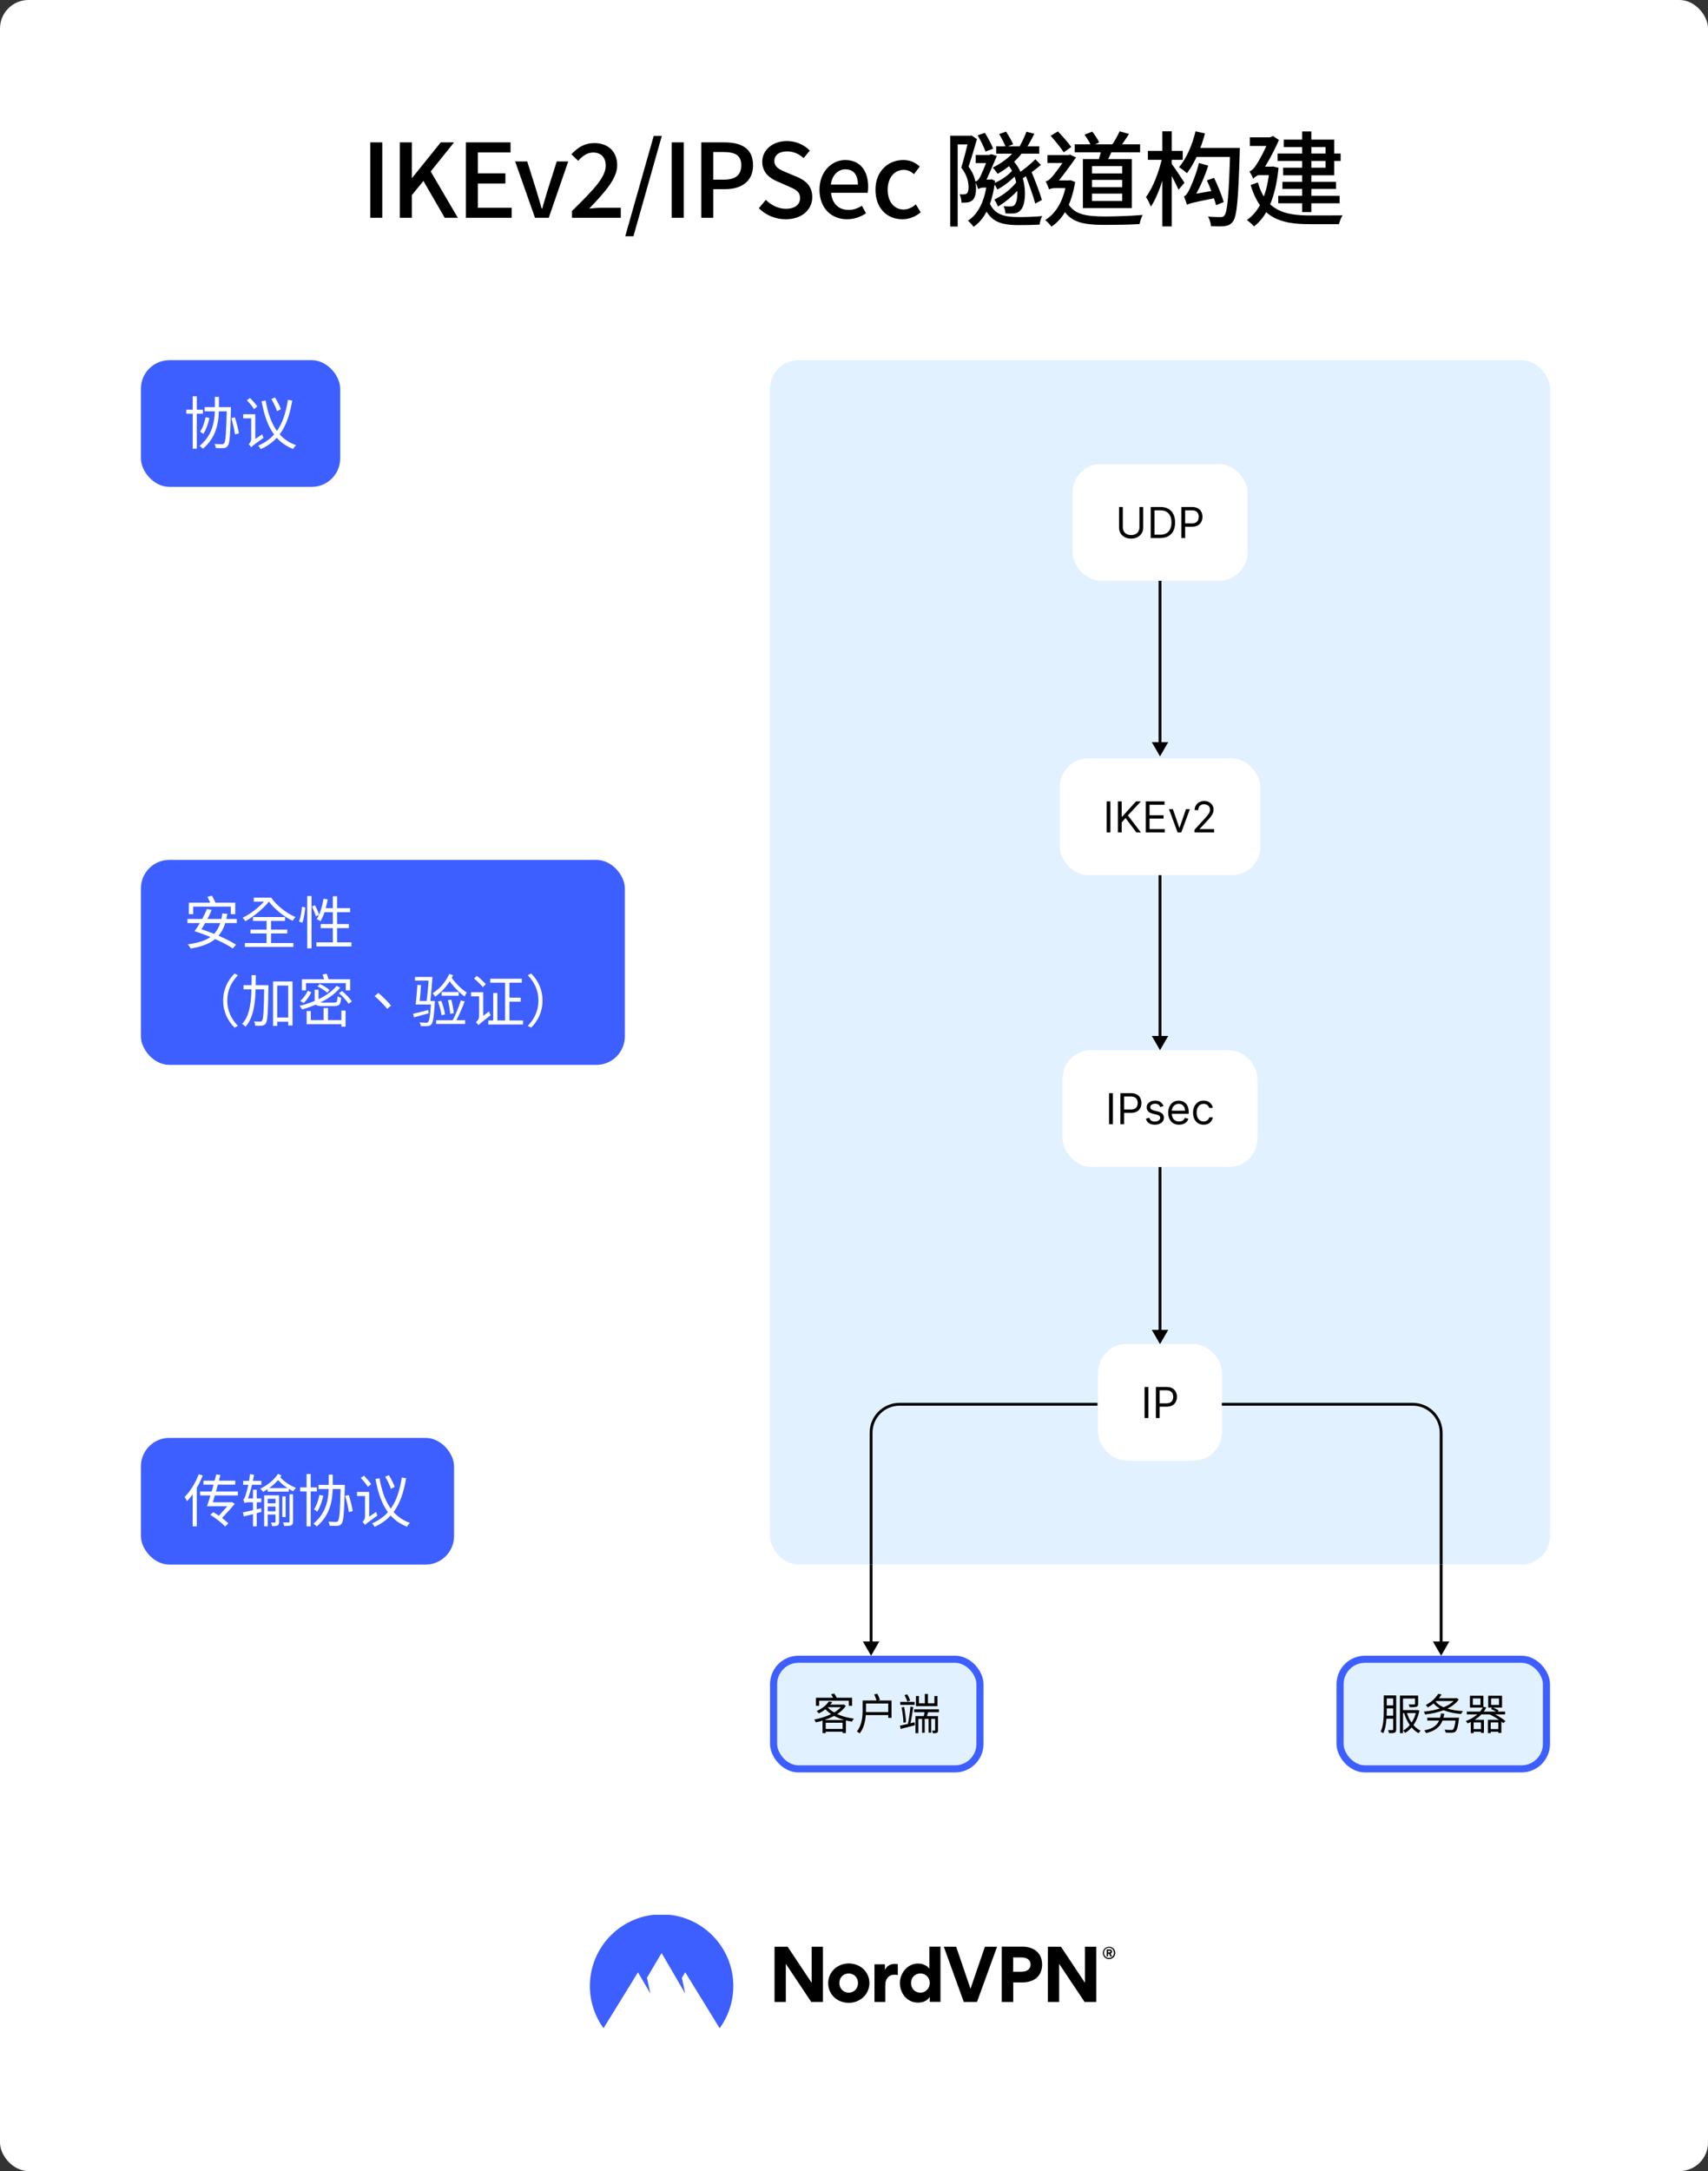 <svg fill="none" height="1525" viewBox="0 0 1200 1525" width="1200" xmlns="http://www.w3.org/2000/svg" xmlns:xlink="http://www.w3.org/1999/xlink"><rect x="0" y="0" width="1200" height="1525" fill="#333333" stroke="none"/><clipPath id="clip0_1246_4220"><rect height="846" rx="20" width="548" x="541" y="253"/></clipPath><clipPath id="clip1_1246_4220"><path d="M541 1099H1089V1245H541Z"/></clipPath><clipPath id="clip2_1246_4220"><path d="M99 1345H1099V1425H99Z"/></clipPath><rect fill="#ffffff" height="1525" rx="20" width="1200"/><path d="M260.145 153V100.008H268.569V153H260.145ZM280.923 153V100.008H289.347V125.064H289.491L309.651 100.008H319.011L302.595 120.456 321.675 153H312.459L297.483 127.08 289.347 137.088V153H280.923ZM327.296 153V100.008H358.688V107.064H335.72V121.752H355.088V128.88H335.72V145.944H359.48V153H327.296ZM375.895 153 361.927 113.4H370.423L377.119 134.712C378.271 138.6 379.423 142.632 380.575 146.52H380.935C382.087 142.632 383.239 138.6 384.391 134.712L391.159 113.4H399.223L385.543 153H375.895ZM401.881 153V148.176C416.641 133.704 425.569 124.56 425.569 116.424 425.569 110.808 422.545 107.136 416.641 107.136 412.465 107.136 409.009 109.8 406.201 112.968L401.449 108.36C406.057 103.464 410.737 100.512 417.649 100.512 427.369 100.512 433.633 106.632 433.633 116.064 433.633 125.424 424.993 134.928 413.977 146.52 416.713 146.232 420.025 145.944 422.689 145.944H436.153V153H401.881ZM439.272 165.96 459.288 95.472H464.976L445.032 165.96H439.272ZM471.934 153V100.008H480.358V153H471.934ZM492.713 153V100.008H508.841C520.649 100.008 529.073 104.04 529.073 116.064 529.073 127.656 520.649 132.912 509.129 132.912H501.137V153H492.713ZM501.137 126.216H508.337C516.761 126.216 520.793 122.976 520.793 116.064 520.793 109.008 516.473 106.776 507.977 106.776H501.137V126.216ZM552.028 154.008C544.684 154.008 537.988 151.128 533.164 146.232L538.06 140.4C541.804 144.216 547.06 146.664 552.172 146.664 558.508 146.664 562.108 143.712 562.108 139.176 562.108 134.352 558.508 132.84 553.612 130.752L546.268 127.512C541.156 125.424 535.54 121.392 535.54 113.688 535.54 105.336 542.812 99.072 552.892 99.072 559.156 99.072 564.988 101.664 568.948 105.768L564.628 111.024C561.316 108.144 557.572 106.344 552.892 106.344 547.492 106.344 544.036 108.936 544.036 113.112 544.036 117.648 548.284 119.376 552.604 121.176L559.876 124.2C566.14 126.864 570.676 130.752 570.676 138.528 570.676 147.024 563.62 154.008 552.028 154.008ZM595.04 154.008C584.24 154.008 575.744 146.304 575.744 133.272 575.744 120.384 584.6 112.392 593.816 112.392 604.256 112.392 609.944 119.952 609.944 131.184 609.944 132.84 609.8 134.424 609.584 135.432H583.88C584.528 142.992 589.28 147.456 596.12 147.456 599.648 147.456 602.6 146.376 605.552 144.504L608.432 149.832C604.76 152.28 600.224 154.008 595.04 154.008ZM583.736 129.672H602.744C602.744 122.832 599.72 118.944 593.96 118.944 588.992 118.944 584.6 122.76 583.736 129.672ZM633.95 154.008C623.294 154.008 615.086 146.376 615.086 133.272 615.086 120.024 624.23 112.392 634.67 112.392 639.71 112.392 643.382 114.408 646.19 117L642.158 122.328C639.998 120.456 637.766 119.304 635.102 119.304 628.334 119.304 623.654 124.848 623.654 133.272 623.654 141.624 628.19 147.168 634.814 147.168 638.126 147.168 641.078 145.584 643.454 143.568L646.838 149.112C643.238 152.28 638.558 154.008 633.95 154.008ZM667.589 95.328H682.421V101.448H672.845V159.12H667.589V95.328ZM680.693 95.328H681.701L682.493 95.112 686.381 97.704C684.653 103.68 682.493 111.24 680.477 117 684.725 122.76 685.661 127.8 685.733 132.12 685.733 136.296 684.941 139.32 682.997 140.832 682.133 141.552 680.981 141.984 679.685 142.2 678.533 142.344 676.949 142.344 675.509 142.344 675.509 140.688 675.005 138.096 674.213 136.44 675.509 136.584 676.517 136.584 677.453 136.512 678.173 136.512 678.749 136.296 679.325 135.864 680.117 135.216 680.477 133.416 680.477 131.328 680.405 127.656 679.469 122.976 675.365 117.72 677.453 111.168 679.613 102.024 680.693 97.272V95.328ZM699.917 102.816H730.157V107.928H699.917V102.816ZM706.829 114.552 710.933 112.176C721.661 121.68 721.805 142.416 717.341 147.24 715.613 149.4 713.669 149.976 711.005 149.976 709.781 150.048 708.125 149.976 706.397 149.904 706.325 148.464 705.893 146.232 705.029 144.792 706.901 145.008 708.701 145.008 709.853 145.008 711.221 145.008 712.157 144.864 713.093 143.568 715.829 140.4 716.045 122.832 706.829 114.552ZM713.165 105.624 718.133 107.352C713.957 113.112 707.117 118.656 700.925 122.112 700.277 121.104 698.549 118.728 697.469 117.72 703.373 114.84 709.565 110.376 713.165 105.624ZM711.365 119.592 714.893 121.68C711.653 125.784 705.749 130.464 700.709 133.128 700.205 131.904 699.053 129.888 698.117 128.808 702.797 127.008 708.557 123.12 711.365 119.592ZM714.389 127.512 718.205 129.816C714.389 135.288 707.189 141.552 701.141 145.08 700.637 143.64 699.485 141.408 698.549 140.184 704.237 137.592 711.005 132.336 714.389 127.512ZM720.221 122.4 724.541 120.384C727.349 126.936 730.589 135.576 732.029 140.472L727.349 142.992C725.981 137.88 722.885 129.024 720.221 122.4ZM727.421 111.888 731.309 115.848C727.133 119.448 721.589 123.48 717.341 126L714.245 122.544C718.277 119.952 724.037 115.344 727.421 111.888ZM721.157 92.52 726.701 93.96C724.469 98.424 721.661 103.536 719.357 106.776L714.893 105.336C717.053 101.88 719.789 96.336 721.157 92.52ZM702.005 94.176 706.829 92.448C708.701 95.256 710.789 99 711.797 101.304L706.685 103.464C705.749 100.944 703.733 97.056 702.005 94.176ZM686.885 95.04 691.997 93.312C694.157 96.84 696.605 101.448 697.757 104.4L692.429 106.488C691.349 103.392 688.901 98.568 686.885 95.04ZM685.517 108.864H695.957V114.552H685.517V108.864ZM694.661 141.264C698.261 150.912 705.605 152.496 715.901 152.496 720.581 152.496 727.493 152.28 732.245 151.776 731.381 153.144 730.589 156.024 730.373 157.752 726.053 158.04 720.509 158.112 715.685 158.112 702.797 158.112 695.093 155.664 690.485 143.064L694.661 141.264ZM693.581 126.144H695.741L696.749 125.928 699.125 127.008C697.181 143.424 691.925 153.936 684.005 159.336 683.141 158.112 681.197 155.88 680.045 155.016 687.389 150.264 691.997 141.12 693.581 127.152V126.144ZM687.245 132.84V127.512L689.981 126.144H696.245V131.76H691.133C689.765 131.76 687.821 132.264 687.245 132.84ZM687.245 132.84C686.885 131.472 685.733 128.736 685.085 127.584 686.165 127.224 687.101 126.792 687.965 125.352 689.333 123.408 693.437 113.112 694.877 109.152V108.936L696.389 108.288 700.349 109.512C698.261 114.336 694.157 124.488 691.493 129.168 691.493 129.168 687.245 131.328 687.245 132.84ZM755.069 101.376H801.005V106.992H755.069V101.376ZM774.005 103.824 781.853 104.4C780.413 108.144 778.469 112.104 777.029 114.696L771.413 113.832C772.421 110.808 773.573 106.704 774.005 103.824ZM786.605 92.232 793.229 94.104C790.853 97.704 788.405 101.52 786.317 103.968L780.917 102.24C782.933 99.504 785.309 95.256 786.605 92.232ZM761.981 94.608 767.381 92.448C769.181 94.752 771.341 97.992 772.277 100.08L766.661 102.6C765.797 100.44 763.781 97.056 761.981 94.608ZM767.237 126.36V131.472H788.405V126.36H767.237ZM767.237 136.008V141.192H788.405V136.008H767.237ZM767.237 116.712V121.824H788.405V116.712H767.237ZM760.829 111.744H795.173V146.16H760.829V111.744ZM738.149 95.4 743.261 92.304C746.573 95.76 750.605 100.296 752.621 103.248L747.365 106.992C745.421 103.968 741.389 98.928 738.149 95.4ZM735.917 108.936H751.469V114.48H735.917V108.936ZM749.525 141.192C753.701 150.768 762.701 151.992 776.453 152.064 784.013 152.064 795.173 151.632 802.877 150.984 801.941 152.352 801.005 155.52 800.645 157.392 793.589 157.824 784.445 157.968 776.309 157.968 759.533 157.968 750.317 155.88 744.989 143.208L749.525 141.192ZM749.309 126.72H750.893L752.045 126.576 755.357 127.8C752.909 143.424 746.933 153.792 738.725 159.192 737.861 157.896 735.629 155.52 734.333 154.584 742.037 149.832 747.365 140.76 749.309 127.8V126.72ZM737.069 133.128V128.16L739.877 126.72H751.397L751.325 132.12H741.389C739.589 132.12 737.645 132.552 737.069 133.128ZM737.069 133.128C736.637 131.688 735.341 128.664 734.693 127.368 735.845 127.08 736.997 126.576 738.293 125.136 740.525 122.976 747.365 113.472 749.813 109.584V109.368L751.685 108.576 756.005 110.592C752.549 115.488 745.997 124.56 741.893 129.24 741.893 129.24 737.069 131.544 737.069 133.128ZM839.957 92.232 846.581 93.744C843.773 104.472 839.165 114.912 833.909 121.68 832.685 120.528 829.949 118.368 828.365 117.432 833.549 111.384 837.653 101.88 839.957 92.232ZM840.029 103.896H866.813V110.232H836.933L840.029 103.896ZM864.293 103.896H871.061C871.061 103.896 870.989 106.344 870.989 107.28 869.981 140.544 868.973 151.848 866.309 155.448 864.653 157.752 862.925 158.472 860.477 158.832 858.173 159.12 854.501 159.048 850.829 158.904 850.757 157.032 849.893 154.08 848.741 152.136 852.485 152.496 855.869 152.496 857.453 152.496 858.749 152.568 859.469 152.28 860.261 151.344 862.349 148.824 863.429 136.944 864.293 105.408V103.896ZM833.909 143.856 833.549 138.744 836.429 136.728 854.285 133.632C854.501 135.288 854.933 137.664 855.293 138.816 838.013 142.2 835.493 142.992 833.909 143.856ZM833.909 143.856C833.621 142.632 832.541 139.536 831.821 137.952 833.045 137.592 834.125 136.008 835.349 133.704 836.573 131.4 840.461 122.544 842.333 114.48L848.885 116.352C846.149 124.992 841.901 134.136 837.869 140.4V140.544C837.869 140.544 833.909 142.632 833.909 143.856ZM847.949 126.72 852.989 124.92C855.581 130.32 858.533 137.592 859.757 141.912L854.357 144.144C853.277 139.68 850.469 132.264 847.949 126.72ZM806.477 105.984H830.957V112.248H806.477V105.984ZM816.629 92.232H823.253V159.048H816.629V92.232ZM816.557 110.376 820.373 111.816C818.285 123.624 813.605 137.736 808.565 145.152 807.845 143.208 806.333 140.112 805.109 138.384 810.005 132.12 814.541 120.096 816.557 110.376ZM823.037 114.912C824.693 116.928 830.813 126.216 832.181 128.376L828.005 133.272C826.349 129.312 821.813 120.816 819.797 117.504L823.037 114.912ZM897.629 107.856H941.909V113.04H897.629V107.856ZM901.013 127.728H938.669V132.696H901.013V127.728ZM898.061 137.52H941.189V142.776H898.061V137.52ZM914.837 92.304H921.317V148.968H914.837V92.304ZM901.949 98.064H937.373V123.12H901.517V117.792H931.325V103.32H901.949V98.064ZM878.117 96.48H894.533V102.528H878.117V96.48ZM883.733 117.072H894.389V123.048H883.229L883.733 117.072ZM892.013 117.072H893.237L894.461 116.928 898.277 117.864C896.189 138.744 890.213 152.136 880.997 159.048 879.989 157.824 877.469 155.448 876.029 154.584 885.029 148.32 890.357 136.512 892.013 118.296V117.072ZM883.733 128.16C889.421 147.888 902.525 151.344 920.309 151.344 923.693 151.344 939.029 151.344 943.277 151.272 942.269 152.64 941.117 155.664 940.757 157.464H920.093C899.429 157.464 885.533 153.072 878.693 129.96L883.733 128.16ZM880.565 125.784C880.061 124.416 878.693 121.752 877.829 120.384 879.269 120.024 881.141 118.224 882.581 115.848 884.165 113.616 889.061 105.048 891.941 96.984V96.624L894.389 95.544 898.565 98.352C894.533 107.496 889.637 116.28 885.245 122.328V122.4C885.245 122.4 880.565 124.488 880.565 125.784Z" fill="#000000"/><rect fill="#3e5fff" height="89" rx="20" width="140" x="99" y="253"/><path d="M130.88 287.8H142.6V290.6H130.88V287.8ZM135.4 278.4H138.28V315.16H135.4V278.4ZM143.8 286H160.52V288.92H143.8V286ZM159.36 286H162.24C162.24 286 162.24 287.12 162.24 287.52 161.8 305.4 161.44 311.36 160.04 313.16 159.24 314.28 158.4 314.6 157.12 314.76 155.88 314.88 153.72 314.84 151.6 314.72 151.52 313.88 151.2 312.64 150.68 311.84 152.96 312 155.08 312.04 155.92 312.04 156.64 312.04 157.04 311.92 157.44 311.4 158.56 310.12 158.96 303.92 159.36 286.72V286ZM144.44 293.04 147.12 293.6C146.28 297.8 144.72 302 142.88 304.8 142.4 304.36 141.28 303.6 140.6 303.2 142.4 300.64 143.68 296.88 144.44 293.04ZM162.52 293.68 165.04 293.16C166.2 296.84 167.44 301.64 167.84 304.44L165.08 305.12C164.76 302.28 163.64 297.4 162.52 293.68ZM150.96 278.8H153.8V285.96C153.8 294.84 152.96 306.52 142.48 315.28 142 314.6 140.92 313.68 140.2 313.24 150.24 305 150.96 294.16 150.96 285.96V278.8ZM186.64 281.36C189.32 296.8 195.12 308.16 208 312.72 207.28 313.36 206.32 314.56 205.88 315.36 192.56 310.12 186.84 298.48 183.8 281.84L186.64 281.36ZM190.64 280.28 193.2 279.2C194.84 281.84 196.64 285.32 197.32 287.48L194.6 288.76C193.96 286.56 192.28 282.96 190.64 280.28ZM202.28 280.88 205.32 281.36C202.68 296.56 197.88 308.92 183.2 315.48 182.8 314.76 182 313.64 181.44 313.04 195.48 307 200 295.16 202.28 280.88ZM173.48 281.16 175.64 279.56C177.48 281.36 179.76 283.88 180.76 285.48L178.48 287.4C177.48 285.68 175.32 283.08 173.48 281.16ZM176.48 314.16 175.96 311.36 176.8 310.12 184.2 305.04C184.4 305.84 184.88 307 185.16 307.56 178.12 312.6 177.08 313.4 176.48 314.16ZM170.84 290.96H178.96V293.84H170.84V290.96ZM176.48 314.16C176.12 313.56 175.24 312.48 174.72 312.04 175.4 311.44 176.48 310.04 176.48 308V290.96H179.36V310.16C179.36 310.16 176.48 312.96 176.48 314.16Z" fill="#ffffff"/><rect fill="#3e5fff" height="144" rx="20" width="340" x="99" y="604"/><path d="M132.68 634.04H165.28V642.16H162.16V636.84H135.72V642.16H132.68V634.04ZM156.2 641.6 159.72 641.88C157.2 657.76 149.88 663.56 133.92 666.28 133.6 665.52 132.6 664.08 131.96 663.32 147.64 661.24 154.32 656 156.2 641.6ZM131.72 645.52H166.36V648.4H131.72V645.52ZM145.72 629.96 148.92 629.16C149.92 630.92 151.12 633.24 151.68 634.64L148.36 635.64C147.8 634.2 146.68 631.76 145.72 629.96ZM136.68 654.12 138.68 651.84C147.84 654.56 159.68 659.52 165.84 663.56L163.56 666.2C157.8 662.24 146.04 657 136.68 654.12ZM136.68 654.12C139.64 650.12 143.4 643.6 145.36 638.52L148.72 639.12C146.68 644.36 143 650.64 140.4 654.32L136.68 654.12ZM176 653H201.84V655.68H176V653ZM177.76 644.16H200.28V646.88H177.76V644.16ZM172.04 662.4H206.12V665.12H172.04V662.4ZM187.28 645.28H190.44V663.92H187.28V645.28ZM178.28 630.52H190.24V633.32H178.28V630.52ZM187.2 630.52H190.56C194.32 636.08 201.24 641.48 207.6 644.16 207 644.76 206 646 205.56 646.8 199.04 643.72 192.24 638 188.16 632.24H187.2V630.52ZM187.76 630.52 189.96 632.04C186 637.48 178.48 643.76 172.36 647.08 171.96 646.32 171.16 645.28 170.48 644.64 176.56 641.76 184.08 635.72 187.76 630.52ZM215.84 629.4H218.88V666.16H215.84V629.4ZM212.16 637 214.44 637.36C214.24 640.6 213.52 645.24 212.44 648.12L210.08 647.32C211.16 644.64 211.88 640.24 212.16 637ZM219.16 636.76 221.24 635.84C222.48 638 223.72 640.84 224.16 642.56L221.92 643.68C221.48 641.92 220.28 639 219.16 636.76ZM227.32 631.28 230.24 631.76C229.2 637.6 227.44 643.28 225.2 647.04 224.6 646.6 223.24 645.96 222.48 645.64 224.84 642.12 226.44 636.68 227.32 631.28ZM227.36 637.88H245.96V640.76H226.44L227.36 637.88ZM233.84 629.56H236.84V663.56H233.84V629.56ZM225.32 649.08H245.08V651.92H225.32V649.08ZM222.32 661.92H246.92V664.8H222.32V661.92ZM156.8 702.8C156.8 695 159.96 688.68 164.76 683.8L167.16 685.04C162.52 689.8 159.68 695.68 159.68 702.8 159.68 709.96 162.52 715.84 167.16 720.6L164.76 721.84C159.96 716.96 156.8 710.64 156.8 702.8ZM193.2 714.76H204.08V717.68H193.2V714.76ZM171.12 692H186.48V694.92H171.12V692ZM191.84 689.4H205.52V720.32H202.48V692.28H194.76V720.6H191.84V689.4ZM185.68 692H188.6C188.6 692 188.6 693.12 188.6 693.52 188.28 711.32 188 717.16 186.72 718.92 186 719.96 185.28 720.32 184.08 720.44 182.96 720.6 181.12 720.6 179.32 720.48 179.28 719.6 178.96 718.28 178.44 717.44 180.32 717.6 182.04 717.6 182.8 717.6 183.4 717.64 183.76 717.52 184.12 717 185.04 715.76 185.4 709.84 185.68 692.72V692ZM176.8 684.96H179.72C179.68 699.72 179.48 713.6 172.44 721.24 171.92 720.56 170.88 719.64 170.12 719.2 176.8 712.16 176.76 698.96 176.8 684.96ZM216.28 695.92 218.72 697C217.44 699.52 215.64 702.56 213.32 704.52L210.88 703.04C213.2 701.28 215.16 698.32 216.28 695.92ZM221.08 695.24H223.8V702.92C223.8 704.04 224.24 704.24 226.6 704.24 227.68 704.24 233.28 704.24 234.72 704.24 236.68 704.24 237 703.72 237.16 699.84 237.8 700.28 238.92 700.68 239.68 700.84 239.32 705.56 238.44 706.72 234.92 706.72 234 706.72 227.32 706.72 226.44 706.72 222.16 706.72 221.08 705.96 221.08 702.96V695.24ZM223.08 692.92 224.6 691.16C227.04 692.24 230.04 694 231.56 695.36L229.96 697.32C228.52 695.92 225.52 694.04 223.08 692.92ZM238.16 697.56 240.32 696.12C242.88 698.24 245.88 701.32 247.2 703.44L244.88 705.08C243.6 703 240.72 699.8 238.16 697.56ZM236.52 692.48 239.04 693.76C232.92 701.2 222.56 706.08 212.28 709.08 211.92 708.4 211.04 707.16 210.48 706.56 220.88 704 230.96 699.28 236.52 692.48ZM227.36 708.04H230.44V718.08H227.36V708.04ZM239.84 709.84H242.8V721.12H239.84V709.84ZM212.08 687.84H246V695.68H242.96V690.56H215V695.68H212.08V687.84ZM226.68 684.48 229.52 684C230.16 685.52 230.76 687.52 230.96 688.76L227.96 689.36C227.76 688.08 227.24 686.04 226.68 684.48ZM215.44 710.16H218.36V716.56H241.52V719.4H215.44V710.16ZM272.04 708.64C269.48 705.48 266.04 702.04 263.2 699.72L265.8 697.44C268.68 699.76 272.28 703.4 274.76 706.32L272.04 708.64ZM302.88 703.12H305.52C305.52 703.12 305.52 703.96 305.48 704.36 304.84 714.52 304.24 718.32 303 719.6 302.32 720.4 301.56 720.68 300.4 720.76 299.36 720.84 297.48 720.8 295.56 720.72 295.52 719.92 295.24 718.88 294.76 718.16 296.76 718.36 298.6 718.4 299.32 718.4 300 718.4 300.4 718.36 300.76 717.92 301.68 717 302.32 713.32 302.88 703.6V703.12ZM290.24 712.12C293 711.52 296.92 710.48 300.88 709.44L301.16 711.76C297.52 712.76 293.84 713.8 290.84 714.6L290.24 712.12ZM291.56 686.24H302.12V688.8H291.56V686.24ZM301.24 686.24H303.84C303.48 691.88 302.8 699.48 302.28 703.76L299.64 703.92C300.28 699.4 301 691.72 301.24 686.24ZM293.24 691.8 295.8 691.96C295.52 696.32 295.04 702.16 294.56 705.6H292C292.48 702.04 293 696.12 293.24 691.8ZM292.92 703.12H303.32V705.6H292.92V703.12ZM316.64 685.68C319.04 689.72 323.88 694.6 327.96 697.2 327.4 697.88 326.72 699.16 326.44 700 322.12 696.84 317.16 691.52 314.44 687.08L316.64 685.68ZM315.64 684.12 318.28 685C315.44 691.2 310.76 696.6 305.76 700.08 305.44 699.52 304.52 698.28 303.96 697.68 308.8 694.64 313.2 689.72 315.64 684.12ZM310.32 696.8H322.24V699.44H310.32V696.8ZM307.68 703.52 310 702.96C311.2 705.96 312.32 709.92 312.68 712.52L310.24 713.16C309.92 710.56 308.8 706.6 307.68 703.52ZM314.72 702.52 317.08 702.2C317.88 705.24 318.6 709.12 318.8 711.72L316.32 712.12C316.16 709.52 315.44 705.56 314.72 702.52ZM323.76 702.76 326.52 703.4C324.68 708.12 322.16 714.08 320.04 717.72L317.84 717.04C319.88 713.32 322.44 707.12 323.76 702.76ZM306.4 716.6H326.8V719.24H306.4V716.6ZM354.88 688.28H357.92V718.28H354.88V688.28ZM346.52 697.52H349.44V718.52H346.52V697.52ZM356 700.76H365.84V703.6H356V700.76ZM344.44 687.48H366.6V690.28H344.44V687.48ZM343.04 716.8H367.44V719.64H343.04V716.8ZM333.04 687.28 335.04 685.48C337.24 687.2 340 689.68 341.32 691.32L339.24 693.44C337.96 691.72 335.24 689.12 333.04 687.28ZM336.24 720.08 335.6 717.24 336.36 715.96 343.56 710.48C343.84 711.28 344.36 712.48 344.72 713.08 337.92 718.44 336.84 719.28 336.24 720.08ZM330.96 696.96H338.36V699.88H330.96V696.96ZM336.24 720.08C335.88 719.52 334.92 718.52 334.36 718.04 335.16 717.4 336.6 715.84 336.6 713.72V696.96H339.52V715.8C339.52 715.8 336.24 718.88 336.24 720.08ZM381.16 702.8C381.16 710.64 378 716.96 373.2 721.84L370.8 720.6C375.44 715.84 378.28 709.96 378.28 702.8 378.28 695.68 375.44 689.8 370.8 685.04L373.2 683.8C378 688.68 381.16 695 381.16 702.8Z" fill="#ffffff"/><rect fill="#3e5fff" height="89" rx="20" width="220" x="99" y="1010"/><path d="M139.6 1035.56 142.44 1036.44C139.8 1043.24 135.72 1050 131.36 1054.48 131.08 1053.8 130.24 1052.2 129.68 1051.52 133.64 1047.64 137.36 1041.64 139.6 1035.56ZM135.36 1045.88 138.24 1043 138.28 1043.04V1072.16H135.36V1045.88ZM147.92 1055.24H162.76V1058.04H147.92V1055.24ZM161.8 1055.24H162.36L162.84 1055.04 164.96 1056.36C162.12 1059.68 158.04 1064.24 154.56 1067.88L152.12 1066.36C155.52 1062.84 159.68 1058.16 161.8 1055.56V1055.24ZM151.92 1035.64 154.84 1036.04C153.08 1043.08 150.4 1052.64 148.64 1058.04H145.4C147.44 1052.36 150.24 1042.6 151.92 1035.64ZM142.92 1040.08H165.28V1042.84H142.92V1040.08ZM140.6 1047.64H167.12V1050.44H140.6V1047.64ZM147.72 1064 149.88 1062.2C153.76 1064.48 158.2 1067.76 160.44 1070L158.2 1072.24C156.04 1069.92 151.52 1066.36 147.72 1064ZM170.84 1040.2H183.64V1042.96H170.84V1040.2ZM177.76 1046.44H180.36V1072.16H177.76V1046.44ZM170.64 1062.36C173.92 1061.68 178.72 1060.56 183.48 1059.44L183.68 1062C179.36 1063.16 174.84 1064.32 171.32 1065.16L170.64 1062.36ZM171.8 1055.84C171.68 1055.28 171.24 1053.96 170.92 1053.32 171.56 1053.12 172.04 1051.8 172.64 1050 173.24 1048.28 175.08 1041.52 175.64 1035.48L178.44 1035.92C177.48 1042.36 175.56 1049.36 173.56 1054.2V1054.24C173.56 1054.24 171.8 1055.24 171.8 1055.84ZM171.8 1055.84V1053.28L173.4 1052.52H183.56V1055.24H174.56C173.32 1055.24 172.12 1055.48 171.8 1055.84ZM188.04 1045.28H202.88V1047.76H188.04V1045.28ZM185.6 1050.36H194.36V1052.8H188.08V1072.08H185.6V1050.36ZM193.56 1050.36H196.08V1069.04C196.08 1070.32 195.84 1071.08 195 1071.52 194.2 1071.96 192.96 1072 191.2 1072 191.12 1071.28 190.8 1070.2 190.44 1069.48 191.68 1069.52 192.76 1069.52 193.12 1069.52 193.48 1069.48 193.56 1069.4 193.56 1069.04V1050.36ZM187.36 1055.96H195.32V1058.24H187.36V1055.96ZM187.32 1061.56H195.28V1063.84H187.32V1061.56ZM198.36 1051.12H200.68V1065.6H198.36V1051.12ZM203.4 1049.64H205.84V1068.8C205.84 1070.24 205.56 1071 204.56 1071.4 203.6 1071.84 202.04 1071.88 199.68 1071.88 199.56 1071.2 199.24 1070.12 198.88 1069.4 200.72 1069.44 202.28 1069.44 202.8 1069.4 203.28 1069.4 203.4 1069.28 203.4 1068.8V1049.64ZM195.32 1035.28 197.8 1036.4C194.84 1041.04 189.84 1045.36 184.84 1047.92 184.4 1047.24 183.6 1046.32 182.88 1045.68 187.72 1043.44 192.68 1039.52 195.32 1035.28ZM196.32 1037C199.48 1040.84 203.48 1043.24 207.92 1045.16 207.24 1045.76 206.4 1046.72 206 1047.52 201.36 1045.16 197.4 1042.32 193.96 1037.96L196.32 1037ZM210.88 1044.8H222.6V1047.6H210.88V1044.8ZM215.4 1035.4H218.28V1072.16H215.4V1035.4ZM223.8 1043H240.52V1045.92H223.8V1043ZM239.36 1043H242.24C242.24 1043 242.24 1044.12 242.24 1044.52 241.8 1062.4 241.44 1068.36 240.04 1070.16 239.24 1071.28 238.4 1071.6 237.12 1071.76 235.88 1071.88 233.72 1071.84 231.6 1071.72 231.52 1070.88 231.2 1069.64 230.68 1068.84 232.96 1069 235.08 1069.04 235.92 1069.04 236.64 1069.04 237.04 1068.92 237.44 1068.4 238.56 1067.12 238.96 1060.92 239.36 1043.72V1043ZM224.44 1050.04 227.12 1050.6C226.28 1054.8 224.72 1059 222.88 1061.8 222.4 1061.36 221.28 1060.6 220.6 1060.2 222.4 1057.64 223.68 1053.88 224.44 1050.04ZM242.52 1050.68 245.04 1050.16C246.2 1053.84 247.44 1058.64 247.84 1061.44L245.08 1062.12C244.76 1059.28 243.64 1054.4 242.52 1050.68ZM230.96 1035.8H233.8V1042.96C233.8 1051.84 232.96 1063.52 222.48 1072.28 222 1071.6 220.92 1070.68 220.2 1070.24 230.24 1062 230.96 1051.16 230.96 1042.96V1035.8ZM266.64 1038.36C269.32 1053.8 275.12 1065.16 288 1069.72 287.28 1070.36 286.32 1071.56 285.88 1072.36 272.56 1067.12 266.84 1055.48 263.8 1038.84L266.64 1038.36ZM270.64 1037.28 273.2 1036.2C274.84 1038.84 276.64 1042.32 277.32 1044.48L274.6 1045.76C273.96 1043.56 272.28 1039.96 270.64 1037.28ZM282.28 1037.88 285.32 1038.36C282.68 1053.56 277.88 1065.92 263.2 1072.48 262.8 1071.76 262 1070.64 261.44 1070.04 275.48 1064 280 1052.16 282.28 1037.88ZM253.48 1038.16 255.64 1036.56C257.48 1038.36 259.76 1040.88 260.76 1042.48L258.48 1044.4C257.48 1042.68 255.32 1040.08 253.48 1038.16ZM256.48 1071.16 255.96 1068.36 256.8 1067.12 264.2 1062.04C264.4 1062.84 264.88 1064 265.16 1064.56 258.12 1069.6 257.08 1070.4 256.48 1071.16ZM250.84 1047.96H258.96V1050.84H250.84V1047.96ZM256.48 1071.16C256.12 1070.56 255.24 1069.48 254.72 1069.04 255.4 1068.44 256.48 1067.04 256.48 1065V1047.96H259.36V1067.16C259.36 1067.16 256.48 1069.96 256.48 1071.16Z" fill="#ffffff"/><g clip-path="url(#clip0_1246_4220)"><rect fill="#e2f1ff" height="846" rx="20" width="548" x="541" y="253"/><g fill="#000000"><path d="M815 531.301 820.774 521.301H809.226L815 531.301ZM814 407.8V522.301H816V407.8H814Z"/><path d="M815 737.679 820.774 727.679H809.226L815 737.679ZM814 614.273V728.679H816V614.273H814Z"/><path d="M815 944.14 820.774 934.14H809.226L815 944.14ZM814 819.633V935.14H816V819.633H814Z"/></g><rect fill="#ffffff" height="82" rx="20" width="137" x="746.5" y="737.68"/><path d="M781.847 767.862V789.68H779.205V767.862H781.847ZM787.144 789.68V767.862H794.516C796.228 767.862 797.627 768.17 798.714 768.788 799.807 769.399 800.617 770.227 801.143 771.271 801.668 772.315 801.931 773.479 801.931 774.765 801.931 776.05 801.668 777.219 801.143 778.27 800.624 779.321 799.822 780.159 798.735 780.784 797.648 781.402 796.256 781.711 794.559 781.711H789.275V779.367H794.474C795.645 779.367 796.586 779.165 797.297 778.76 798.007 778.355 798.522 777.808 798.841 777.119 799.168 776.423 799.331 775.638 799.331 774.765 799.331 773.891 799.168 773.11 798.841 772.421 798.522 771.732 798.003 771.192 797.286 770.802 796.569 770.404 795.617 770.205 794.431 770.205H789.786V789.68H787.144ZM817.437 776.981 815.178 777.62C815.036 777.244 814.827 776.878 814.55 776.523 814.28 776.161 813.911 775.862 813.442 775.628 812.973 775.393 812.373 775.276 811.642 775.276 810.64 775.276 809.806 775.507 809.138 775.969 808.477 776.423 808.147 777.002 808.147 777.705 808.147 778.33 808.374 778.824 808.829 779.186 809.284 779.548 809.994 779.85 810.96 780.092L813.389 780.688C814.852 781.043 815.942 781.587 816.659 782.318 817.377 783.043 817.735 783.977 817.735 785.12 817.735 786.058 817.465 786.896 816.926 787.634 816.393 788.373 815.647 788.955 814.688 789.381 813.73 789.808 812.615 790.021 811.343 790.021 809.674 790.021 808.293 789.658 807.199 788.934 806.105 788.21 805.413 787.151 805.122 785.759L807.508 785.163C807.735 786.043 808.165 786.704 808.797 787.144 809.436 787.585 810.271 787.805 811.301 787.805 812.472 787.805 813.403 787.556 814.092 787.059 814.788 786.555 815.136 785.951 815.136 785.248 815.136 784.68 814.937 784.204 814.539 783.82 814.142 783.43 813.531 783.138 812.707 782.947L809.98 782.308C808.481 781.952 807.38 781.402 806.677 780.656 805.981 779.903 805.633 778.962 805.633 777.833 805.633 776.91 805.892 776.093 806.411 775.383 806.936 774.673 807.65 774.115 808.552 773.71 809.461 773.305 810.491 773.103 811.642 773.103 813.261 773.103 814.532 773.458 815.455 774.168 816.386 774.879 817.046 775.816 817.437 776.981ZM828.381 790.021C826.804 790.021 825.444 789.673 824.3 788.977 823.164 788.273 822.287 787.293 821.669 786.036 821.058 784.772 820.753 783.302 820.753 781.626 820.753 779.95 821.058 778.472 821.669 777.194 822.287 775.908 823.146 774.907 824.247 774.19 825.355 773.465 826.648 773.103 828.125 773.103 828.977 773.103 829.819 773.245 830.65 773.529 831.481 773.813 832.237 774.275 832.919 774.914 833.601 775.546 834.144 776.384 834.549 777.428 834.954 778.472 835.156 779.758 835.156 781.285V782.35H822.543V780.177H832.599C832.599 779.254 832.415 778.43 832.045 777.705 831.683 776.981 831.165 776.409 830.49 775.99 829.822 775.571 829.034 775.362 828.125 775.362 827.124 775.362 826.257 775.61 825.526 776.107 824.801 776.597 824.244 777.237 823.853 778.025 823.462 778.813 823.267 779.658 823.267 780.56V782.009C823.267 783.245 823.48 784.293 823.906 785.152 824.339 786.004 824.94 786.654 825.707 787.102 826.474 787.542 827.365 787.762 828.381 787.762 829.041 787.762 829.638 787.67 830.17 787.485 830.71 787.293 831.175 787.009 831.566 786.633 831.957 786.249 832.259 785.773 832.472 785.205L834.901 785.887C834.645 786.711 834.215 787.435 833.612 788.06 833.008 788.678 832.262 789.161 831.374 789.509 830.487 789.85 829.489 790.021 828.381 790.021ZM845.629 790.021C844.094 790.021 842.773 789.658 841.665 788.934 840.558 788.21 839.705 787.212 839.109 785.94 838.512 784.669 838.214 783.217 838.214 781.583 838.214 779.921 838.519 778.455 839.13 777.183 839.748 775.905 840.607 774.907 841.708 774.19 842.816 773.465 844.109 773.103 845.586 773.103 846.737 773.103 847.773 773.316 848.697 773.742 849.62 774.168 850.376 774.765 850.966 775.532 851.555 776.299 851.921 777.194 852.063 778.217H849.549C849.357 777.471 848.931 776.81 848.271 776.235 847.617 775.653 846.737 775.362 845.629 775.362 844.648 775.362 843.789 775.617 843.05 776.129 842.319 776.633 841.747 777.347 841.335 778.27 840.93 779.186 840.728 780.262 840.728 781.498 840.728 782.762 840.927 783.863 841.325 784.8 841.729 785.738 842.298 786.466 843.029 786.984 843.768 787.503 844.634 787.762 845.629 787.762 846.282 787.762 846.875 787.648 847.408 787.421 847.94 787.194 848.391 786.867 848.761 786.441 849.13 786.015 849.393 785.504 849.549 784.907H852.063C851.921 785.873 851.57 786.743 851.009 787.517 850.455 788.284 849.719 788.895 848.803 789.349 847.894 789.797 846.836 790.021 845.629 790.021Z" fill="#000000"/><rect fill="#ffffff" height="82" rx="20" width="87" x="771.5" y="944.059"/><path d="M806.793 974.241V996.059H804.151V974.241H806.793ZM812.09 996.059V974.241H819.462C821.174 974.241 822.573 974.55 823.66 975.168 824.754 975.778 825.563 976.606 826.089 977.65 826.614 978.694 826.877 979.859 826.877 981.144 826.877 982.43 826.614 983.598 826.089 984.649 825.57 985.7 824.768 986.538 823.681 987.163 822.595 987.781 821.203 988.09 819.505 988.09H814.221V985.746H819.42C820.592 985.746 821.533 985.544 822.243 985.139 822.953 984.734 823.468 984.187 823.788 983.498 824.114 982.802 824.278 982.018 824.278 981.144 824.278 980.271 824.114 979.489 823.788 978.8 823.468 978.111 822.95 977.572 822.232 977.181 821.515 976.783 820.563 976.584 819.377 976.584H814.732V996.059H812.09Z" fill="#000000"/><rect fill="#ffffff" height="82" rx="20" width="141" x="744.5" y="532.745"/><path d="M780.133 562.927V584.745H777.491V562.927H780.133ZM785.43 584.745V562.927H788.072V573.751H788.328L798.129 562.927H801.581L792.419 572.771 801.581 584.745H798.385L790.799 574.603 788.072 577.672V584.745H785.43ZM805 584.745V562.927H818.168V565.271H807.642V572.643H817.486V574.987H807.642V582.402H818.339V584.745H805ZM835.97 568.382 829.919 584.745H827.362L821.311 568.382H824.038L828.555 581.422H828.726L833.243 568.382H835.97ZM839.246 584.745V582.828L846.448 574.944C847.293 574.021 847.989 573.218 848.536 572.537 849.082 571.848 849.487 571.201 849.75 570.598 850.02 569.987 850.155 569.348 850.155 568.68 850.155 567.913 849.97 567.249 849.601 566.688 849.239 566.127 848.742 565.694 848.109 565.388 847.477 565.083 846.767 564.93 845.979 564.93 845.141 564.93 844.409 565.104 843.784 565.452 843.166 565.793 842.687 566.272 842.346 566.89 842.012 567.508 841.845 568.233 841.845 569.064H839.331C839.331 567.785 839.626 566.663 840.215 565.697 840.805 564.731 841.607 563.978 842.623 563.439 843.646 562.899 844.793 562.629 846.064 562.629 847.342 562.629 848.475 562.899 849.462 563.439 850.45 563.978 851.224 564.706 851.785 565.623 852.346 566.539 852.627 567.558 852.627 568.68 852.627 569.483 852.481 570.268 852.19 571.035 851.906 571.794 851.408 572.643 850.698 573.581 849.995 574.511 849.019 575.647 847.769 576.99L842.868 582.231V582.402H853.01V584.745H839.246Z" fill="#000000"/><rect fill="#ffffff" height="82" rx="20" width="123" x="753.5" y="325.941"/><path d="M800.539 356.123H803.181V370.569C803.181 372.06 802.83 373.392 802.127 374.564 801.431 375.729 800.447 376.649 799.176 377.323 797.904 377.991 796.413 378.325 794.701 378.325 792.99 378.325 791.498 377.991 790.227 377.323 788.956 376.649 787.968 375.729 787.265 374.564 786.569 373.392 786.221 372.06 786.221 370.569V356.123H788.863V370.356C788.863 371.421 789.098 372.369 789.566 373.2 790.035 374.024 790.703 374.674 791.569 375.15 792.443 375.619 793.487 375.853 794.701 375.853 795.916 375.853 796.96 375.619 797.833 375.15 798.707 374.674 799.375 374.024 799.836 373.2 800.305 372.369 800.539 371.421 800.539 370.356V356.123ZM815.19 377.941H808.457V356.123H815.489C817.605 356.123 819.416 356.56 820.922 357.433 822.428 358.3 823.582 359.546 824.384 361.173 825.187 362.792 825.588 364.731 825.588 366.989 825.588 369.262 825.183 371.219 824.374 372.859 823.564 374.493 822.385 375.75 820.837 376.631 819.288 377.504 817.406 377.941 815.19 377.941ZM811.1 375.597H815.02C816.824 375.597 818.319 375.249 819.505 374.553 820.691 373.857 821.575 372.867 822.158 371.581 822.74 370.296 823.031 368.765 823.031 366.989 823.031 365.228 822.744 363.712 822.168 362.44 821.593 361.162 820.734 360.182 819.59 359.5 818.447 358.811 817.023 358.467 815.318 358.467H811.1V375.597ZM830.02 377.941V356.123H837.392C839.104 356.123 840.503 356.432 841.59 357.05 842.683 357.661 843.493 358.488 844.019 359.532 844.544 360.576 844.807 361.741 844.807 363.026 844.807 364.312 844.544 365.48 844.019 366.531 843.5 367.582 842.698 368.421 841.611 369.046 840.524 369.663 839.132 369.972 837.435 369.972H832.151V367.629H837.35C838.521 367.629 839.462 367.426 840.173 367.021 840.883 366.617 841.398 366.07 841.717 365.381 842.044 364.685 842.207 363.9 842.207 363.026 842.207 362.153 842.044 361.372 841.717 360.683 841.398 359.994 840.879 359.454 840.162 359.063 839.445 358.666 838.493 358.467 837.307 358.467H832.662V377.941H830.02Z" fill="#000000"/><path d="M611.996 1163.03 617.769 1153.03H606.222L611.996 1163.03ZM771.045 985.388H631.996V987.388H771.045V985.388ZM610.996 1006.39 610.996 1154.03H612.996L612.996 1006.39H610.996ZM631.996 985.388C620.398 985.388 610.996 994.79 610.996 1006.39H612.996C612.996 995.895 621.502 987.388 631.996 987.388V985.388Z" fill="#000000"/><path d="M1012.51 1163.03 1006.74 1153.03H1018.29L1012.51 1163.03ZM858.437 985.388H992.514V987.388H858.437V985.388ZM1013.51 1006.39 1013.51 1154.03H1011.51L1011.51 1006.39H1013.51ZM992.514 985.388C1004.11 985.388 1013.51 994.79 1013.51 1006.39H1011.51C1011.51 995.895 1003.01 987.388 992.514 987.388V985.388Z" fill="#000000"/></g><g clip-path="url(#clip1_1246_4220)"><rect fill="#e2f1ff" height="77" rx="17.5" width="145" x="543.5" y="1165.5"/><rect height="77" rx="17.5" stroke="#3e5fff" stroke-width="5" width="145" x="543.5" y="1165.5"/><path d="M582.34 1195.11 584.77 1195.59C582.7 1198.5 579.67 1201.35 575.26 1203.54 574.93 1203 574.24 1202.25 573.73 1201.92 577.9 1200.06 580.81 1197.45 582.34 1195.11ZM582.07 1197.36H592.54V1199.16H580.48L582.07 1197.36ZM591.88 1197.36H592.33L592.75 1197.27 594.25 1198.2C590.2 1204.44 581.29 1208.16 573.16 1209.81 572.95 1209.24 572.44 1208.31 572.05 1207.83 579.79 1206.45 588.43 1202.91 591.88 1197.72V1197.36ZM581.14 1198.77C584.65 1203.27 591.91 1206.18 599.95 1207.2 599.44 1207.71 598.84 1208.67 598.51 1209.33 590.44 1208.07 583.18 1204.86 579.16 1199.67L581.14 1198.77ZM577.9 1208.16H594.31V1217.34H592V1210.08H580.12V1217.37H577.9V1208.16ZM579.13 1214.46H593.2V1216.38H579.13V1214.46ZM573.28 1192.53H598.66V1198.2H596.38V1194.6H575.5V1198.2H573.28V1192.53ZM583.96 1190.1 586.12 1189.56C586.93 1190.7 587.86 1192.32 588.28 1193.37L585.97 1194.03C585.58 1193.01 584.71 1191.33 583.96 1190.1ZM606.07 1194.45H608.41V1200.99C608.41 1205.91 607.78 1212.93 603.94 1217.58 603.55 1217.16 602.56 1216.47 601.99 1216.23 605.68 1211.79 606.07 1205.52 606.07 1200.99V1194.45ZM614.2 1190.22 616.39 1189.65C617.08 1191.06 617.86 1192.86 618.22 1194.03L615.94 1194.72C615.61 1193.52 614.83 1191.63 614.2 1190.22ZM607.54 1194.45H626.35V1206.69H624.07V1196.58H607.54V1194.45ZM607.54 1202.61H625.3V1204.71H607.54V1202.61ZM642.25 1200.66H659.68V1202.7H642.25V1200.66ZM647.86 1206.18H649.66V1217.13H647.86V1206.18ZM652.42 1206.18H654.25V1217.04H652.42V1206.18ZM649.78 1189.86H651.94V1197.6H649.78V1189.86ZM643.18 1205.43H658.12V1207.38H645.22V1217.4H643.18V1205.43ZM657.01 1205.43H659.02V1215.36C659.02 1216.29 658.87 1216.8 658.27 1217.13 657.64 1217.43 656.8 1217.46 655.45 1217.46 655.36 1216.92 655.09 1216.17 654.82 1215.66 655.69 1215.69 656.44 1215.69 656.68 1215.66 656.92 1215.66 657.01 1215.57 657.01 1215.33V1205.43ZM649.78 1201.35 652.36 1201.89C651.79 1203.6 651.25 1205.52 650.77 1206.75L648.85 1206.24C649.21 1204.86 649.6 1202.76 649.78 1201.35ZM643.54 1191.33H645.64V1196.46H656.5V1191.33H658.66V1198.44H643.54V1191.33ZM632.5 1195.47H642.58V1197.54H632.5V1195.47ZM632.29 1212.18C634.9 1211.64 638.77 1210.68 642.55 1209.75L642.79 1211.85C639.28 1212.78 635.62 1213.71 632.8 1214.43L632.29 1212.18ZM633.46 1199.31 635.2 1199.01C635.86 1202.43 636.43 1206.78 636.55 1209.75L634.75 1210.05C634.66 1207.11 634.09 1202.7 633.46 1199.31ZM639.67 1198.74 641.65 1199.1C641.05 1203.09 640.18 1208.4 639.4 1211.55L637.84 1211.19C638.56 1207.98 639.34 1202.49 639.67 1198.74ZM635.5 1190.7 637.39 1190.13C638.2 1191.48 639.1 1193.28 639.46 1194.48L637.48 1195.2C637.12 1193.97 636.25 1192.08 635.5 1190.7Z" fill="#000000"/><rect fill="#e2f1ff" height="77" rx="17.5" width="145" x="941.5" y="1165.5"/><rect height="77" rx="17.5" stroke="#3e5fff" stroke-width="5" width="145" x="941.5" y="1165.5"/><g fill="#000000"><path d="M973.14 1190.91H980.1V1193.01H973.14V1190.91ZM973.14 1197.93H980.16V1200.03H973.14V1197.93ZM984.84 1201.2H995.73V1203.3H984.84V1201.2ZM973.08 1205.13H980.1V1207.26H973.08V1205.13ZM972.21 1190.91H974.28V1201.71C974.28 1206.39 973.98 1213.02 971.85 1217.46 971.43 1217.1 970.53 1216.59 969.99 1216.38 972.06 1212.15 972.21 1206.12 972.21 1201.71V1190.91ZM978.84 1190.91H980.94V1214.73C980.94 1215.93 980.67 1216.62 979.92 1217.01 979.14 1217.37 977.94 1217.43 975.9 1217.4 975.81 1216.86 975.54 1215.84 975.24 1215.27 976.65 1215.3 977.91 1215.3 978.27 1215.27 978.69 1215.24 978.84 1215.12 978.84 1214.7V1190.91ZM994.17 1191H996.33V1196.82C996.33 1197.93 996.09 1198.53 995.13 1198.86 994.2 1199.19 992.7 1199.19 990.42 1199.19 990.3 1198.56 989.97 1197.81 989.7 1197.27 991.5 1197.3 993.09 1197.3 993.57 1197.27 994.05 1197.27 994.17 1197.15 994.17 1196.79V1191ZM995.13 1201.2H995.52L995.88 1201.14 997.2 1201.59C995.7 1209.27 991.86 1214.46 987.18 1217.25 986.91 1216.74 986.31 1215.96 985.86 1215.57 990.12 1213.32 993.84 1208.19 995.13 1201.62V1201.2ZM988.2 1202.49C989.91 1208.31 993.39 1213.44 998.1 1215.72 997.59 1216.14 996.96 1216.92 996.63 1217.43 991.77 1214.79 988.29 1209.36 986.4 1202.97L988.2 1202.49ZM983.58 1191H994.77V1193.1H985.71V1217.4H983.58V1191ZM1002.78 1206.57H1023.6V1208.55H1002.78V1206.57ZM1022.85 1206.57H1025.1C1025.1 1206.57 1025.04 1207.23 1024.98 1207.56 1024.29 1213.02 1023.63 1215.33 1022.58 1216.26 1021.95 1216.86 1021.26 1217.01 1020.15 1217.07 1019.25 1217.1 1017.45 1217.1 1015.65 1216.98 1015.62 1216.38 1015.32 1215.54 1014.93 1214.97 1016.82 1215.15 1018.77 1215.18 1019.52 1215.18 1020.15 1215.18 1020.51 1215.15 1020.84 1214.91 1021.62 1214.25 1022.28 1211.97 1022.82 1206.87L1022.85 1206.57ZM1012.35 1203.57 1014.69 1203.78C1013.49 1211.91 1009.53 1215.51 1001.94 1217.37 1001.7 1216.86 1001.1 1215.9 1000.68 1215.45 1007.94 1214.07 1011.51 1210.83 1012.35 1203.57ZM1008.63 1192.89H1023.18V1194.84H1008.63V1192.89ZM1022.64 1192.89H1023.09L1023.48 1192.8 1024.86 1193.73C1020.51 1200.21 1010.52 1203.21 1001.25 1204.29 1001.1 1203.72 1000.71 1202.82 1000.35 1202.31 1009.26 1201.47 1019.01 1198.65 1022.64 1193.19V1192.89ZM1008.6 1195.17C1011.87 1199.4 1019.13 1201.41 1027.8 1201.92 1027.35 1202.43 1026.81 1203.3 1026.54 1203.93 1017.78 1203.21 1010.52 1200.9 1006.74 1195.95L1008.6 1195.17ZM1010.46 1189.77 1012.8 1190.22C1010.79 1193.49 1007.67 1196.79 1003.11 1199.34 1002.81 1198.8 1002.15 1197.99 1001.7 1197.66 1005.93 1195.47 1008.9 1192.41 1010.46 1189.77ZM1034.76 1193.01V1197.57H1040.13V1193.01H1034.76ZM1032.75 1191.15H1042.2V1199.43H1032.75V1191.15ZM1047.6 1193.01V1197.57H1053.18V1193.01H1047.6ZM1045.59 1191.15H1055.28V1199.43H1045.59V1191.15ZM1030.53 1202.28H1057.47V1204.23H1030.53V1202.28ZM1034.37 1214.55H1041.66V1216.41H1034.37V1214.55ZM1046.31 1214.55H1053.87V1216.41H1046.31V1214.55ZM1033.35 1208.04H1042.56V1217.22H1040.49V1209.87H1035.36V1217.37H1033.35V1208.04ZM1045.35 1208.04H1054.8V1217.22H1052.7V1209.87H1047.33V1217.37H1045.35V1208.04ZM1042.02 1198.89 1044.24 1199.31C1042.11 1203.66 1037.91 1207.89 1031.1 1210.56 1030.86 1210.05 1030.29 1209.27 1029.84 1208.91 1036.35 1206.54 1040.37 1202.55 1042.02 1198.89ZM1047.45 1200.45 1048.56 1199.31C1050.06 1199.82 1051.95 1200.75 1052.91 1201.5L1051.74 1202.76C1050.81 1202.01 1048.95 1201.02 1047.45 1200.45ZM1045.74 1203.84 1046.94 1202.52C1051.08 1204.35 1055.31 1206.84 1057.71 1209L1056.15 1210.35C1053.84 1208.22 1049.85 1205.7 1045.74 1203.84Z"/><path d="M612 1163.03 617.774 1153.03 606.227 1153.03 612 1163.03ZM611 1054.51 611 1154.03H613L613 1054.51 611 1054.51Z"/><path d="M1012.5 1163.03 1006.73 1153.03H1018.27L1012.5 1163.03ZM1013.5 1051.99 1013.5 1154.03H1011.5L1011.5 1051.99 1013.5 1051.99Z"/></g></g><g clip-path="url(#clip2_1246_4220)"><g fill="#000000"><path d="M774.837 1371.78C774.837 1370.64 775.308 1369.5 776.114 1368.7 776.92 1367.89 778.062 1367.42 779.205 1367.42 780.347 1367.42 781.489 1367.89 782.295 1368.7 783.102 1369.5 783.572 1370.64 783.572 1371.78 783.572 1372.39 783.437 1372.92 783.236 1373.46 783.034 1374 782.698 1374.47 782.295 1374.87 781.892 1375.27 781.422 1375.61 780.884 1375.81 780.347 1376.01 779.809 1376.15 779.205 1376.15 778.6 1376.15 778.062 1376.01 777.525 1375.81 776.987 1375.61 776.517 1375.27 776.114 1374.87 775.711 1374.47 775.375 1374 775.173 1373.46 774.904 1372.92 774.837 1372.32 774.837 1371.78ZM775.643 1371.78C775.643 1372.25 775.711 1372.72 775.912 1373.13 776.114 1373.53 776.315 1373.93 776.651 1374.27 776.987 1374.6 777.39 1374.87 777.794 1375.07 778.197 1375.27 778.667 1375.34 779.137 1375.34 780.078 1375.34 781.019 1374.94 781.623 1374.27 782.295 1373.6 782.631 1372.72 782.631 1371.72 782.631 1370.78 782.228 1369.84 781.623 1369.17 780.951 1368.49 780.078 1368.09 779.137 1368.09 778.667 1368.09 778.197 1368.16 777.794 1368.36 777.39 1368.56 776.987 1368.83 776.651 1369.17 776.315 1369.5 776.047 1369.9 775.912 1370.31 775.711 1370.84 775.643 1371.31 775.643 1371.78ZM778.533 1374.27H777.525V1369.3H779.473C780.481 1369.3 781.287 1369.84 781.287 1370.84 781.287 1371.18 781.22 1371.45 781.019 1371.72 780.817 1371.98 780.616 1372.19 780.28 1372.25L781.287 1374.27H780.145L779.205 1372.45H778.465V1374.27H778.533ZM779.406 1370.24H778.533V1371.45H779.406C779.809 1371.45 780.212 1371.31 780.212 1370.84 780.212 1370.37 779.809 1370.24 779.406 1370.24Z"/><path clip-rule="evenodd" d="M569.974 1406.21 552.101 1379.43V1406.21H544.173V1367.42H553.378L570.243 1392.79V1367.42H578.171V1406.21H569.974Z" fill-rule="evenodd"/><path clip-rule="evenodd" d="M596.38 1379.17C588.317 1379.17 581.866 1385.14 581.866 1393.06 581.866 1401.05 588.25 1406.82 596.312 1406.82 604.375 1406.82 610.825 1400.84 610.825 1392.86 610.758 1385.01 604.308 1379.17 596.38 1379.17ZM596.312 1399.7C592.684 1399.7 589.728 1396.95 589.728 1392.92 589.728 1388.9 592.617 1386.21 596.245 1386.21 599.873 1386.21 602.83 1388.96 602.83 1392.92 602.83 1396.88 599.941 1399.7 596.312 1399.7Z" fill-rule="evenodd"/><path clip-rule="evenodd" d="M630.78 1379.7V1387.29C629.973 1387.15 629.1 1387.09 628.294 1387.09 624.598 1387.09 621.978 1389.64 621.978 1394.6V1406.21H614.385V1379.77H621.709V1383.66H621.776C623.187 1380.64 625.875 1379.5 628.63 1379.5 629.436 1379.43 630.108 1379.57 630.78 1379.7Z" fill-rule="evenodd"/><path clip-rule="evenodd" d="M652.954 1367.35V1382.72H652.887C650.132 1379.5 646.504 1379.23 644.958 1379.23 637.366 1379.23 632.259 1386.21 632.259 1392.93 632.259 1400.04 637.164 1406.68 644.891 1406.68 646.705 1406.68 650.669 1406.42 653.155 1402.79H653.223V1406.15H660.748V1367.35H652.954ZM646.638 1399.7C643.01 1399.7 640.053 1396.95 640.053 1392.93 640.053 1388.9 643.01 1386.21 646.638 1386.21 650.266 1386.21 653.223 1388.97 653.223 1392.93 653.155 1396.88 650.199 1399.7 646.638 1399.7Z" fill-rule="evenodd"/><path clip-rule="evenodd" d="M677.141 1406.21 663.098 1367.42H671.766L681.844 1396.95 691.99 1367.42H700.523L686.413 1406.21H677.141Z" fill-rule="evenodd"/><path clip-rule="evenodd" d="M718.263 1367.35H703.817V1406.21H711.88V1392.52H717.994C726.124 1392.52 732.171 1388.43 732.171 1379.84 732.104 1371.58 726.057 1367.35 718.263 1367.35ZM717.591 1385.01H711.812V1374.94H717.524C720.883 1374.94 724.041 1376.21 724.041 1379.97 724.041 1383.66 720.749 1385.01 717.591 1385.01Z" fill-rule="evenodd"/><path clip-rule="evenodd" d="M762.003 1406.21 744.131 1379.43V1406.21H736.202V1367.42H745.407L762.272 1392.79V1367.42H770.2V1406.21H762.003Z" fill-rule="evenodd"/></g><path clip-rule="evenodd" d="M424.036 1424.67C417.788 1416.08 414.428 1405.68 414.428 1395.07 414.428 1367.22 437.004 1344.67 464.821 1344.67 492.638 1344.67 515.213 1367.22 515.213 1395.07 515.213 1405.68 511.854 1416.08 505.605 1424.67L481.417 1385.34 479.065 1389.3 481.417 1400.31 464.821 1371.85 454.541 1389.23 456.96 1400.31 448.225 1385.41 424.036 1424.67Z" fill="#3e5fff" fill-rule="evenodd"/></g></svg>